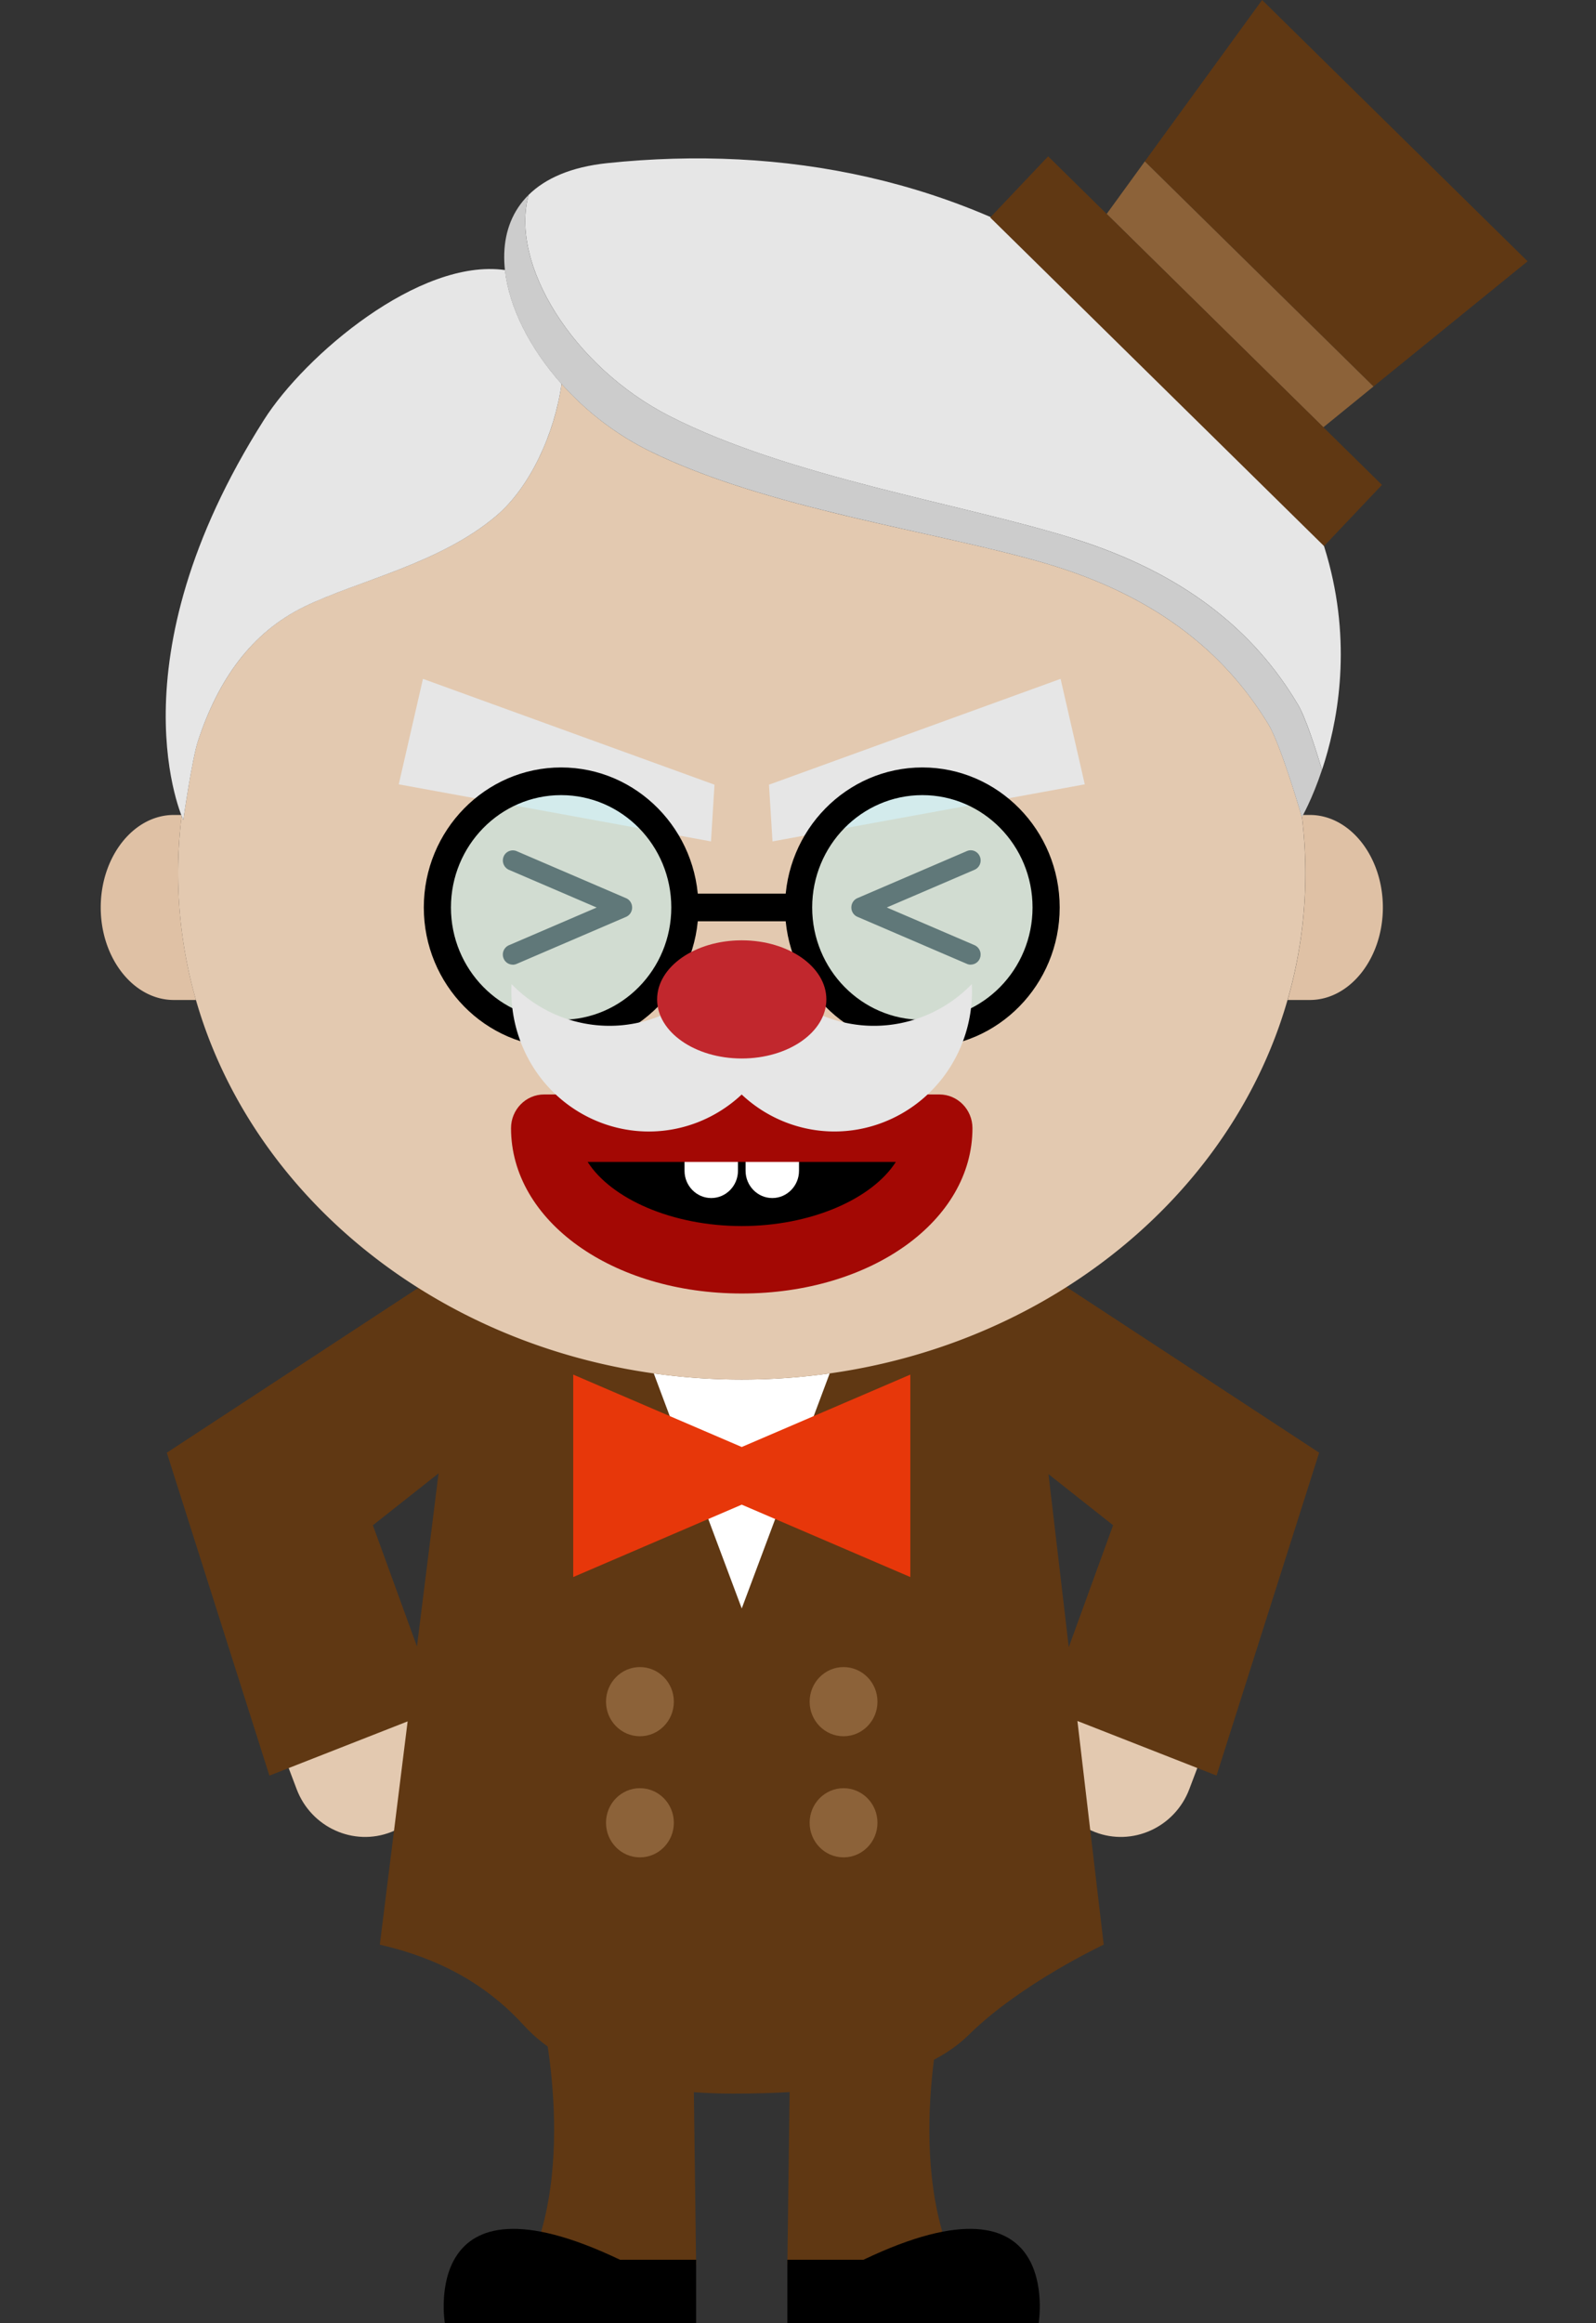 <svg width="220" height="320" viewBox="0 0 220 320" fill="none" xmlns="http://www.w3.org/2000/svg"><rect x="0" y="0" width="220" height="320" fill="#333333" stroke="none"/><g clip-path="url(#a)"><path d="m90.12 189.178 12.125 32.37 12.125-32.378a87.016 87.016 0 0 1-24.25 0v.008Z" fill="#fff"/><path d="M74.254 275.419s6.101 23.342-2.354 38.571l24.056-2.017-.46-35.149-21.242-1.413v.008Z" fill="#603813"/><path d="M95.956 311.258V320H61.318s-3.655-22.017 24.15-8.742h10.488Z" fill="#000"/><path d="M130.236 275.419s-6.102 23.342 2.353 38.571l-24.056-2.017.46-35.149 21.243-1.413v.008Z" fill="#603813"/><path d="M108.533 311.258V320h34.639s3.654-22.017-24.15-8.742h-10.489Z" fill="#000"/><path d="M53.93 252.338c-5.174 2.033-11.042-.627-13.037-5.899l-3.187-8.424 18.827-7.384 3.187 8.424c1.995 5.272-.615 11.251-5.79 13.283ZM150.902 252.338c5.174 2.033 11.042-.627 13.037-5.899l3.187-8.424-18.827-7.384-3.187 8.424c-1.995 5.272.616 11.251 5.79 13.283Z" fill="#E3C9B0"/><path d="m181.847 200.095-40.81-26.732-.725-6.193H64.91l-.74 5.954-41.176 26.971 14.143 44.478 19.053-7.471-3.834 30.758c5.76 1.326 13.388 4.026 19.817 11.076 6.429 7.051 17.86 9.44 28.856 9.433 11.323 0 25.381-1.041 32.511-8.091 7.13-7.05 18.601-12.426 18.601-12.426l-3.624-30.805 19.178 7.518 14.144-44.478.008.008Zm-130.441 9.989 9.047-7.146-2.977 23.843-6.078-16.697h.008Zm95.919 16.792-2.797-23.827 8.907 7.035-6.11 16.792Z" fill="#603813"/><path d="M116.279 239.15c2.583 0 4.676-2.132 4.676-4.763s-2.093-4.764-4.676-4.764c-2.582 0-4.675 2.133-4.675 4.764 0 2.631 2.093 4.763 4.675 4.763ZM116.279 255.832c2.583 0 4.676-2.133 4.676-4.764 0-2.631-2.093-4.764-4.676-4.764-2.582 0-4.675 2.133-4.675 4.764 0 2.631 2.093 4.764 4.675 4.764ZM88.21 239.15c2.583 0 4.676-2.132 4.676-4.763s-2.093-4.764-4.676-4.764c-2.582 0-4.675 2.133-4.675 4.764 0 2.631 2.093 4.763 4.675 4.763ZM88.21 255.832c2.583 0 4.676-2.133 4.676-4.764 0-2.631-2.093-4.764-4.676-4.764-2.582 0-4.675 2.133-4.675 4.764 0 2.631 2.093 4.764 4.675 4.764Z" fill="#8C6239"/><path d="m90.12 189.178 12.125 32.37 12.125-32.378a87.016 87.016 0 0 1-24.25 0v.008Z" fill="#fff"/><path d="m125.482 189.337-23.237 9.972-23.23-9.972v27.884l23.23-9.972 23.237 9.972v-27.884Z" fill="#E7370A"/><path d="M179.462 112.553s-2.868-9.925-4.637-12.823c-6.086-9.988-15.671-17.737-30.788-22.16-15.11-4.414-38.254-7.455-54.533-15.466-4.691-2.31-8.821-5.566-12.094-9.234-.959 6.868-4.356 14.244-9 18.174-7.832 6.63-19.132 8.932-26.457 12.513-7.325 3.58-11.876 10.067-14.666 18.507-.81 2.446-2.018 10.878-2.018 10.878s-.086-.191-.234-.556a64.844 64.844 0 0 0-.483 7.876c0 38.531 34.787 69.758 77.693 69.758s77.692-31.235 77.692-69.758c0-2.588-.163-5.169-.467-7.733v.016l-.008.008Z" fill="#E3C9B0"/><path d="M24.552 120.262c0-2.684.172-5.359.507-8.011H23.96c-5.54 0-10.076 5.732-10.076 12.743s4.535 12.743 10.076 12.743h3.055a63.116 63.116 0 0 1-2.455-17.475h-.008ZM180.537 112.251h-1.098c.327 2.66.506 5.327.506 8.011 0 6.034-.857 11.886-2.454 17.475h3.054c5.541 0 10.076-5.732 10.076-12.743s-4.535-12.743-10.076-12.743h-.008Z" fill="#DFC1A5"/><path d="M153.419 39.317C132.27 24.542 107.887 19.945 83.706 22.47c-4.995.524-8.533 2.104-10.832 4.367-2.641 9.48 6.04 23.652 19.412 30.473 16.512 8.424 40.179 12.036 55.577 16.832 15.398 4.795 25.053 12.782 31.061 22.921 1.021 1.715 2.362 5.836 3.312 8.972 4.169-12.52 8.019-40.984-28.809-66.717h-.008Z" fill="#E6E6E6"/><path d="M147.863 74.14c-15.398-4.795-39.065-8.416-55.577-16.832-13.372-6.82-22.061-20.992-19.412-30.472-8.82 8.678.694 27.424 16.622 35.268 16.279 8.011 39.423 11.052 54.533 15.466 15.11 4.415 24.703 12.164 30.789 22.16 1.769 2.898 4.636 12.822 4.636 12.822s1.403-2.397 2.774-6.51c-.942-3.136-2.291-7.249-3.304-8.972-6.008-10.139-15.663-18.126-31.061-22.922v-.008Z" fill="#CCC"/><path d="M69.61 37.197c-11.838-1.667-27.602 11.79-33.205 20.604C15.1 91.306 25.269 112.95 25.269 112.95s1.208-8.424 2.019-10.878c2.781-8.44 7.332-14.926 14.665-18.507 7.325-3.58 18.625-5.883 26.456-12.513 4.645-3.93 8.042-11.306 9-18.174-4.394-4.922-7.239-10.575-7.8-15.673v-.008Z" fill="#E6E6E6"/><path d="M210.57 35.99 173.976 0l-16.17 22.231 31.522 31.004L210.57 35.99Z" fill="#603813"/><path d="m182.415 58.857 6.913-5.622-31.522-31.004-5.26 7.24 29.869 29.386Z" fill="#8C6239"/><path d="m190.494 66.79-46.013-45.256-7.983 8.426 46.013 45.256 7.983-8.425Z" fill="#603813"/><path d="M129.488 155.387c0 10.012-12.196 18.126-27.243 18.126-15.048 0-27.243-8.114-27.243-18.126h54.486Z" fill="#000"/><path d="M98.037 165.018c-2.026 0-3.678-1.691-3.678-3.748v-3.295h7.364v3.295c0 2.065-1.66 3.748-3.678 3.748h-.008ZM106.453 165.018c-2.026 0-3.678-1.691-3.678-3.748v-3.295h7.364v3.295c0 2.065-1.66 3.748-3.678 3.748h-.008Z" fill="#fff"/><path d="M102.245 178.166c-17.838 0-31.802-10.004-31.802-22.771 0-2.565 2.042-4.645 4.559-4.645h54.486c2.517 0 4.559 2.08 4.559 4.645 0 12.767-13.973 22.771-31.802 22.771ZM81.002 160.04c3.265 5.097 11.673 8.836 21.243 8.836 9.569 0 17.977-3.739 21.243-8.836H81.002Z" fill="#A30804"/><path d="M70.685 132.87a1.36 1.36 0 0 1-1.263-.849 1.4 1.4 0 0 1 .733-1.826l12.094-5.193-12.094-5.192a1.415 1.415 0 0 1-.733-1.827 1.37 1.37 0 0 1 1.793-.746l15.086 6.479c.507.214.834.722.834 1.286 0 .564-.327 1.064-.834 1.286l-15.087 6.479a1.37 1.37 0 0 1-.53.111v-.008ZM133.805 132.87c-.179 0-.358-.032-.53-.111l-15.086-6.479a1.387 1.387 0 0 1-.834-1.286c0-.564.327-1.064.834-1.286l15.086-6.479c.701-.302 1.496.032 1.792.746a1.4 1.4 0 0 1-.732 1.827l-12.094 5.192 12.094 5.193a1.413 1.413 0 0 1 .732 1.826 1.36 1.36 0 0 1-1.262.849v.008Z" fill="#000"/><path d="m98.489 108.082-.483 7.813-43.04-7.86 3.336-14.53 40.187 14.577ZM106.001 108.082l.483 7.813 43.047-7.86-3.336-14.53-40.194 14.577Z" fill="#E6E6E6"/><path opacity=".5" d="M77.347 142.374c9.421 0 17.058-7.781 17.058-17.38s-7.637-17.38-17.058-17.38c-9.42 0-17.058 7.781-17.058 17.38s7.637 17.38 17.058 17.38ZM127.142 142.374c9.421 0 17.058-7.781 17.058-17.38s-7.637-17.38-17.058-17.38-17.058 7.781-17.058 17.38 7.637 17.38 17.058 17.38Z" fill="#C0F0F2"/><path d="M77.347 144.279c-10.434 0-18.928-8.654-18.928-19.285s8.494-19.286 18.928-19.286c10.435 0 18.929 8.655 18.929 19.286 0 10.631-8.494 19.285-18.929 19.285Zm0-34.759c-8.377 0-15.187 6.939-15.187 15.474s6.81 15.474 15.187 15.474c8.378 0 15.188-6.939 15.188-15.474s-6.81-15.474-15.188-15.474Z" fill="#000"/><path d="M110.084 123.088H94.406v3.811h15.678v-3.811Z" fill="#000"/><path d="M127.142 144.279c-10.442 0-18.928-8.654-18.928-19.285s8.494-19.286 18.928-19.286c10.435 0 18.929 8.655 18.929 19.286 0 10.631-8.494 19.285-18.929 19.285Zm0-34.759c-8.377 0-15.188 6.939-15.188 15.474s6.811 15.474 15.188 15.474 15.188-6.939 15.188-15.474-6.811-15.474-15.188-15.474Z" fill="#000"/><path d="M108.378 136.832a18.86 18.86 0 0 0 5.361 3.2c7.239 2.802 15.11.794 20.222-4.486a19.61 19.61 0 0 1-1.216 7.86c-3.725 9.964-14.666 14.966-24.445 11.179a18.772 18.772 0 0 1-6.063-3.827 18.913 18.913 0 0 1-6.063 3.827c-9.78 3.795-20.728-1.215-24.445-11.179a19.574 19.574 0 0 1-1.216-7.86c5.112 5.272 12.99 7.288 20.222 4.486a18.869 18.869 0 0 0 5.361-3.2h12.282Z" fill="#E6E6E6"/><path d="M102.245 145.796c6.443 0 11.665-3.644 11.665-8.138 0-4.495-5.222-8.138-11.665-8.138-6.443 0-11.666 3.643-11.666 8.138 0 4.494 5.223 8.138 11.666 8.138Z" fill="#C1272D"/></g><defs><clipPath id="a"><path fill="#fff" d="M0 0h220v320H0z"/></clipPath></defs></svg>